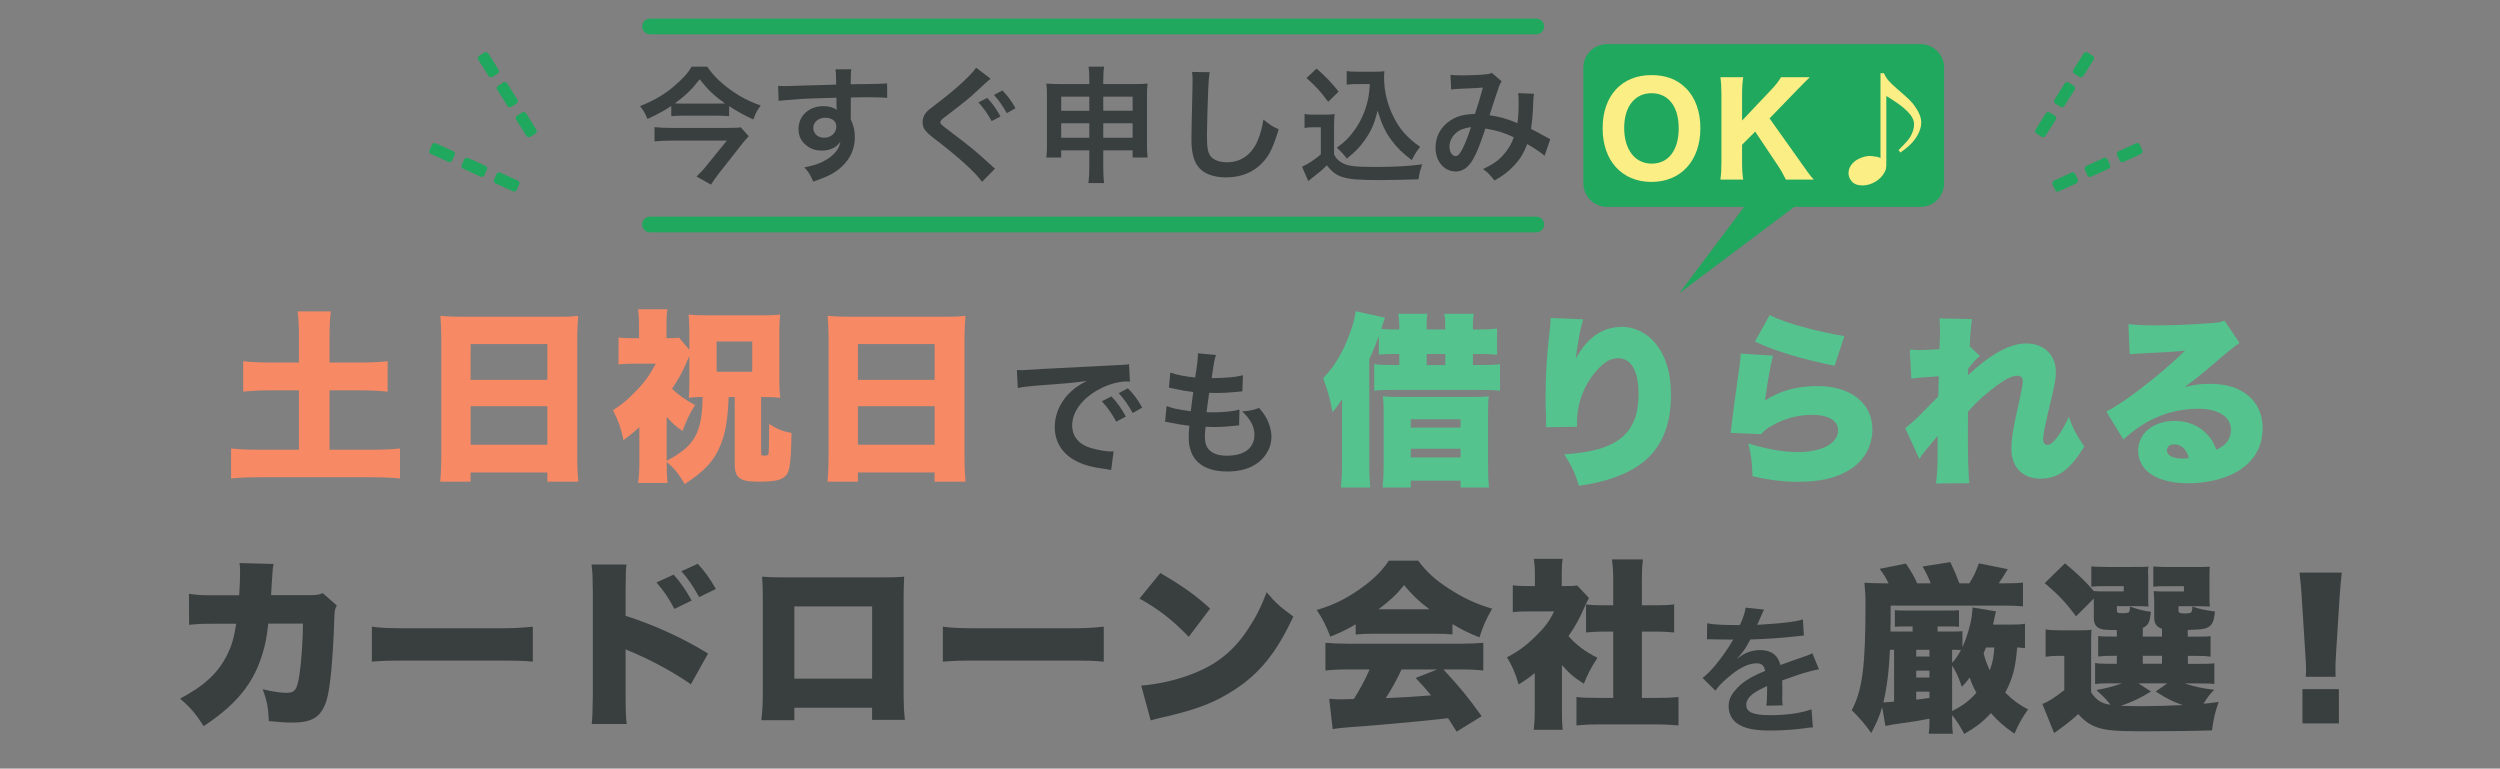 <?xml version="1.0" encoding="UTF-8"?>
<svg id="_レイヤー_2" data-name="レイヤー 2" xmlns="http://www.w3.org/2000/svg" viewBox="0 0 1275 392">
  <rect x="0" y="0" width="1275" height="392" fill="#808080" stroke="none"/>
  <defs>
    <style>
      .cls-1 {
        fill: #54c38e;
      }

      .cls-1, .cls-2, .cls-3, .cls-4, .cls-5, .cls-6 {
        stroke-width: 0px;
      }

      .cls-2 {
        fill: #20a85f;
      }

      .cls-3 {
        fill: none;
      }

      .cls-4 {
        fill: #393f3e;
      }

      .cls-5 {
        fill: #f88965;
      }

      .cls-6 {
        fill: #faee84;
      }
    </style>
  </defs>
  <g id="_レイヤー_1-2" data-name="レイヤー 1">
    <g>
      <g>
        <g>
          <path class="cls-4" d="M121.98,303.61c.28-3.61.46-8.97.46-11.83,0-1.94,0-2.68-.28-4.62l17.38.46c-.46,2.13-.46,2.4-1.02,11.19q-.09,2.5-.28,4.71h20.15c3.05,0,4.16-.18,6.19-1.02l7.21,6.29c-1.02,1.85-1.2,2.59-1.29,6.84-.65,19.78-2.03,35.22-3.88,41.32-2.68,8.6-7.12,11.55-17.38,11.55-3.61,0-4.99-.09-12.11-.74-.37-7.39-1.02-10.45-3.14-16.27,4.62,1.2,9.15,1.85,12.02,1.85,4.44,0,5.55-1.48,6.75-9.52.92-6.19,1.76-17.84,1.76-25.79h-17.66q-.74,6.1-1.39,9.24c-4.07,18.67-12.85,30.69-31.61,43.08-4.16-6.56-6.93-9.71-12.02-14.05,12.29-6.47,19.41-13.03,24.03-22.37,2.31-4.71,3.33-8.04,4.62-15.81h-11.55c-6.19,0-8.13.09-12.48.55l-.09-15.81c4.62.65,6.29.74,12.85.74h12.76Z"/>
          <path class="cls-4" d="M189.65,319.6c4.34.65,9.34.83,18.95.83h44.19c9.24,0,12.76-.18,18.95-.83v17.84c-4.44-.46-8.5-.55-19.04-.55h-44c-10.35,0-13.4.09-19.04.55v-17.84Z"/>
          <path class="cls-4" d="M301.78,369.24c.37-3.88.46-6.56.55-14.14v-53.8c-.09-7.95-.09-8.41-.65-13.4h17.84c-.37,2.4-.37,3.88-.46,13.5v12.66c14.61,4.71,29.12,11.28,42.06,19.23l-8.78,15.71c-7.67-5.45-18.4-11.37-29.12-16.08-2.77-1.11-3.05-1.2-3.33-1.39-.28-.09-.46-.18-.83-.46v24.03c0,6.84.19,11.74.55,14.14h-17.84ZM343.56,293.07c3.61,4.07,6.56,8.32,9.15,13.22l-8.78,4.25c-3.05-5.82-5.45-9.24-9.15-13.5l8.78-3.97ZM355.85,287.52c3.42,3.7,6.01,7.21,9.24,12.85l-8.5,4.16c-3.24-5.82-5.82-9.52-9.06-13.22l8.32-3.79Z"/>
          <path class="cls-4" d="M405.12,360.92v6.38h-16.82c.55-5.08.74-8.23.74-15.07v-47.51c0-3.98-.09-6.84-.37-10.63,3.23.28,5.08.37,11.18.37h49.82c5.73,0,7.12,0,11.46-.37-.18,3.24-.28,6.56-.28,10.91v46.87c0,7.12.18,11.55.65,15.25h-16.73v-6.19h-39.66ZM444.78,309.25h-39.66v36.88h39.66v-36.88Z"/>
          <path class="cls-4" d="M480.83,319.6c4.34.65,9.34.83,18.95.83h44.19c9.24,0,12.76-.18,18.95-.83v17.84c-4.44-.46-8.5-.55-19.04-.55h-44c-10.35,0-13.4.09-19.04.55v-17.84Z"/>
          <path class="cls-4" d="M591.75,292.24c11.65,6.84,17.66,11.09,25.42,18.12l-10.91,14.42c-8.04-8.41-15.9-14.51-25.14-19.5l10.63-13.03ZM582.04,349.64c9.43-.74,19.13-3.05,27.82-6.66,11.65-4.81,19.97-11.74,27.08-22.83,3.88-5.92,6.38-11,9.06-18.12,4.53,5.45,6.66,7.3,13.59,12.39-8.41,18.21-17.19,29.12-30.13,37.44-9.98,6.47-18.76,9.89-35.96,13.87-3.61.83-4.16.92-6.66,1.66l-4.81-17.75Z"/>
          <path class="cls-4" d="M691.4,318.4c-4.62,2.68-7.58,4.16-12.94,6.29-2.31-5.92-3.79-8.87-6.93-13.59,8.5-2.59,13.87-5.18,21.26-10.17,7.3-5.08,11.55-9.15,15.53-14.98h14.97c4.34,5.82,8.6,9.71,15.62,14.24,7.39,4.81,13.96,7.86,22.09,10.26-3.14,5.36-4.71,8.97-6.47,14.61-5.36-2.13-8.41-3.61-13.77-6.75v5.27c-2.77-.28-4.99-.37-8.78-.37h-31.89c-3.05,0-6.01.09-8.69.37v-5.18ZM687.24,341.42c-4.71,0-7.95.18-11.28.55v-14.14c3.24.28,7.03.46,11.28.46h58.05c4.44,0,7.86-.18,11.19-.46v14.14c-3.33-.37-6.47-.55-11.19-.55h-9.15c9.24,10.08,12.2,13.68,19.5,23.85l-12.76,7.86q-2.13-3.33-4.34-6.84-10.72,1.2-15.81,1.66c-6.1.65-31.06,2.77-34.94,2.96-3.24.28-5.82.55-8.13.92l-1.76-15.44c2.4.18,4.07.28,6.1.28q1.02,0,6.47-.18c3.05-4.81,5.73-9.8,8.04-15.07h-11.28ZM729.02,310.73c-5.45-4.07-8.78-7.3-12.94-12.29-4.07,4.99-6.84,7.58-13.03,12.29h25.98ZM714.79,341.42c-2.22,4.9-5.27,10.35-8.04,14.61q13.5-.55,23.11-1.39c-2.59-3.14-3.88-4.62-7.86-8.87l10.91-4.34h-18.12Z"/>
          <path class="cls-4" d="M796.59,362.4c0,4.71.09,6.93.37,9.8h-14.79c.37-2.87.55-5.27.55-10.17v-18.77c-2.68,2.22-4.25,3.33-8.23,5.82-1.66-5.82-3.33-9.61-5.92-13.87,5.73-2.96,9.8-6.01,14.42-10.54,4.62-4.44,7.03-7.58,9.61-12.85h-13.03c-3.61,0-5.82.09-8.04.37v-13.68c2.13.28,3.7.37,7.12.37h4.16v-6.84c0-2.5-.19-4.71-.55-7.03h14.7c-.37,2.13-.46,4.16-.46,7.12v6.75h2.5c2.87,0,4.25-.09,5.36-.28l6.01,6.38c-1.02,1.76-1.29,2.4-2.13,4.34-2.68,6.19-4.71,9.89-8.32,15.07,4.07,4.62,8.32,7.86,14.79,11.09-3.24,4.9-5.08,8.5-6.93,13.22-4.99-3.14-7.49-5.27-11.19-9.52v23.2ZM837.36,355.93h7.39c4.99,0,7.76-.09,11.28-.46v14.51c-3.88-.37-7.58-.55-11.18-.55h-30.04c-3.51,0-7.3.18-10.82.55v-14.51c3.6.37,6.47.46,11.09.46h7.67v-33.83h-4.81c-3.14,0-6.1.18-9.06.46v-14.33c2.5.37,5.08.46,9.06.46h4.81v-12.48c0-4.44-.18-7.03-.65-10.91h15.81c-.46,3.6-.55,6.1-.55,10.91v12.48h7.3c4.44,0,6.38-.09,9.15-.46v14.33c-3.05-.28-5.92-.46-9.15-.46h-7.3v33.83Z"/>
        </g>
        <path class="cls-4" d="M870.68,317.87c2.95.65,7.55.93,16.67.93,1.94-4.31,2.59-6.47,2.88-8.91l9.42,1.01q-.43.72-2.88,6.47c-.36.79-.5,1.01-.65,1.29q.57-.07,4.53-.29c8.34-.5,14.88-1.29,18.83-2.44l.5,8.19q-2.01.14-5.68.58c-5.25.65-14.37,1.22-21.63,1.44-2.08,4.1-4.1,6.97-6.61,9.56l.07.14q.5-.36,1.44-1.08c2.66-2.01,6.47-3.23,10.13-3.23,5.61,0,9.13,2.66,10.28,7.62,5.53-2.01,9.2-3.31,11-3.88,3.88-1.37,4.17-1.44,5.32-2.16l3.38,8.26c-2.01.29-4.17.86-7.98,1.94-1.01.29-4.6,1.51-10.78,3.67v.79q.07,1.87.07,2.88v2.88c-.07,1.22-.07,1.87-.07,2.37,0,1.58.07,2.59.22,3.81l-8.34.21c.29-1.29.43-4.96.43-8.34v-1.73c-3.52,1.65-5.39,2.66-6.9,3.74-2.52,1.87-3.74,3.81-3.74,5.89,0,3.74,3.45,5.25,12.15,5.25s16.03-1.08,21.13-3.02l.72,9.27c-1.22,0-1.58.07-3.31.29-5.17.79-12.07,1.29-18.4,1.29-7.62,0-12.36-.86-16.03-3.02-3.31-1.87-5.25-5.32-5.25-9.27,0-2.95.86-5.25,3.16-7.98,3.23-4.03,7.33-6.76,15.45-10.13-.36-2.66-1.8-3.88-4.38-3.88-4.17,0-9.2,2.51-14.73,7.4-3.02,2.52-4.67,4.31-6.25,6.54l-6.54-6.47c1.87-1.44,3.95-3.45,6.47-6.4,2.8-3.31,7.19-9.56,8.62-12.29q.29-.58.57-.93c-.29,0-1.22.07-1.22.07-1.15,0-7.47-.14-9.06-.14q-1.37-.07-2.01-.07c-.22,0-.65,0-1.15.07l.14-8.19Z"/>
        <g>
          <path class="cls-4" d="M1032.73,330.57c-2.13-.28-2.59-.28-3.97-.37-.83,10.17-2.22,15.81-6.1,23.02,3.97,3.88,6.75,6.01,11.65,8.6-3.24,4.53-4.71,7.21-6.93,12.39-5.64-3.97-8.23-6.29-12.02-10.54-4.16,4.53-7.12,6.84-13.59,10.63-2.31-4.25-3.79-6.66-6.19-9.61v2.31c0,3.14.09,4.9.37,7.21h-12.29c.28-2.22.37-3.61.37-6.47v-1.2c-5.36,1.02-6.1,1.2-18.67,2.96-.09.09-1.39.28-3.79.74l-1.66-9.61c-1.57,5.18-2.77,7.86-5.55,13.22-3.61-4.99-5.92-7.67-9.98-11.65,5.45-10.17,7.03-22.55,7.03-54.17,0-4.07-.19-7.12-.55-10.82,3.24.19,6.19.28,10.63.28h1.66c-1.2-2.59-2.13-4.16-4.53-7.39l13.4-2.68c2.87,4.25,4.25,6.66,5.73,10.08h6.93c-1.2-2.96-1.94-4.62-4.16-8.6l14.14-2.22c2.22,4.62,2.77,6.01,4.62,10.81h5.08c2.22-3.51,3.14-5.55,4.9-10.17l14.7,2.96c-2.03,3.33-2.96,4.9-4.62,7.21h2.77c5.64,0,7.21-.09,9.61-.37v12.11c-3.33-.28-6.01-.37-9.61-.37h-57.87v3.42l-.09,9.8h11.28v-2.59h-3.05c-3.51,0-4.34,0-6.01.18v-8.5c1.48.19,2.31.19,5.82.19h21.08c3.61,0,4.25,0,5.82-.19v8.5c-1.76-.18-2.5-.18-6.01-.18h-4.9v2.59h6.38c4.07,0,4.53,0,6.29-.18v8.13c2.22-4.81,4.16-11.28,4.81-16.18.09-1.02.18-1.76.37-4.07l11.92,2.03q-.28,1.02-.74,3.24c-.09.55-.09.65-.74,3.51h8.69c3.42,0,5.36-.09,7.58-.46v12.48ZM965.99,331.4h-2.13c-.46,10.82-1.57,19.41-3.33,26.81q1.48,0,5.45-.37v-26.44ZM977.27,334.82h6.75v-3.42h-6.75v3.42ZM977.27,345.55h6.75v-3.51h-6.75v3.51ZM984.02,352.76h-6.75v4.07c3.97-.46,4.53-.55,6.75-.92v-3.14ZM995.57,338.06c1.94-2.13,2.96-3.7,4.53-6.47-1.02-.19-1.29-.19-4.53-.19v6.66ZM995.57,362.65c5.45-2.77,8.69-5.18,12.39-9.34-1.48-2.77-2.5-4.9-3.42-7.76-1.48,2.03-2.03,2.68-3.97,4.71-1.94-5.45-3.24-8.23-4.99-10.82v23.2ZM1012.86,330.2c-.55,1.29-.65,1.66-1.2,2.96.74,3.14,1.66,5.64,3.14,8.69,1.48-4.07,2.03-7.03,2.31-11.65h-4.25Z"/>
          <path class="cls-4" d="M1066.47,353.13c2.87,4.16,5.27,5.64,9.89,6.29-2.59-3.14-3.05-3.7-7.21-7.49,5.55-1.02,8.6-1.85,13.03-3.42h-7.12c-3.33,0-4.71.09-6.56.37v-10.72c2.03.28,2.96.37,6.38.37h4.71v-4.07h-.83c-5.08,0-6.19.09-8.69.37v-10.45c2.4.28,3.42.28,8.69.28h.83v-3.33c-5.27,0-7.21-.19-8.6-.74-2.22-.92-3.14-2.59-3.14-5.55v-9.8l-9.06,9.06c-5.18-6.93-8.5-10.54-15.99-16.92l10.35-10.08c6.29,5.18,10.54,9.34,14.7,14.14,2.31.18,2.87.18,6.75.18h8.5v-2.68h-8.78c-4.16,0-5.45,0-7.76.28v-10.35c2.4.19,4.99.28,7.95.28h13.03c4.81,0,6.19,0,8.23-.18-.28.92-.28,1.66-.28,3.24l.09,1.85v9.89c0,2.68,0,4.16.19,5.36-2.22-.09-4.07-.18-6.19-.18h-9.98v2.03c0,1.39.28,1.57,2.87,1.57,1.66,0,2.77-.19,3.24-.46.28-.28.55-1.2.55-2.4v-.55c4.07,1.48,6.93,2.22,10.72,2.68-.65,5.55-1.29,6.84-4.16,8.23v4.44h9.8v-3.97c-2.77-.92-3.97-2.77-3.97-5.73v-7.49q0-2.87-.28-6.01c2.31.18,3.05.18,7.03.18h8.41v-2.68h-7.86c-4.16,0-5.45,0-7.76.28v-10.35c2.4.19,4.99.28,7.95.28h12.66c4.81,0,6.19,0,8.23-.18-.19,1.11-.19,1.76-.19,3.14v11.83c0,2.77,0,4.16.19,5.36-2.22-.09-4.07-.18-6.19-.18h-9.8v2.13c0,1.2.65,1.57,3.14,1.57,1.57,0,2.96-.18,3.33-.55q.28-.28.55-1.85v-1.11c3.42,1.2,6.93,1.94,11.55,2.5-.46,4.81-1.29,6.75-3.33,7.95-1.66,1.02-3.79,1.29-10.54,1.48v3.42h3.05c5.18,0,6.19,0,8.6-.28v10.45c-2.59-.28-3.6-.37-8.6-.37h-2.96v4.07h4.71c5.27,0,6.29,0,8.78-.28v10.54c-2.68-.28-3.7-.28-8.78-.28h-6.38c5.18,1.66,8.69,2.5,15.07,3.24-2.59,2.68-2.87,3.14-5.45,7.12,2.22-.18,3.6-.37,7.76-.92-1.85,4.99-2.68,8.78-3.42,14.51-8.13.28-21.26.46-35.22.46s-18.95-.46-23.39-2.03c-3.7-1.29-6.38-3.14-9.61-6.75-3.97,3.61-5.64,4.9-12.29,9.71l-6.01-14.88c2.68-.92,6.38-3.24,11.19-7.03v-17.47h-3.79c-2.03,0-3.33.09-5.73.46v-13.96c2.59.37,4.07.46,7.58.46h8.87c3.79,0,4.62,0,6.93-.28-.18,2.68-.18,3.61-.18,10.35v21.63ZM1096.98,352.67c-5.18,3.24-9.61,5.36-15.34,7.3,2.96.09,7.12.18,11.28.18,4.99,0,15.34-.28,20.34-.55-4.53-1.48-8.13-3.24-13.87-6.93l5.92-4.16h-14.7l6.38,4.16ZM1092.82,338.52h9.8v-4.07h-9.8v4.07Z"/>
          <path class="cls-4" d="M1175.92,345.18c.18-1.85.18-2.68.18-4.16q0-1.76-.37-7.21l-1.85-29.3c-.18-3.79-.65-7.95-1.11-12.48h21.54c-.28,2.13-.83,8.6-1.11,12.48l-1.85,29.3c-.18,3.88-.28,5.73-.28,7.12,0,.92,0,1.94.09,4.25h-15.25ZM1174.25,368.93v-17.47h18.58v17.47h-18.58Z"/>
        </g>
      </g>
      <g>
        <g>
          <path class="cls-4" d="M371.85,59.26c-1.8-.19-3.86-.26-6.3-.26h-17.29c-2.51,0-4.11.06-5.91.26v-5.21c-3.79,2.51-7.26,4.37-12.14,6.62-1.16-2.83-2.12-4.5-3.79-6.55,6.75-2.7,11.95-5.65,16.58-9.51,4.88-4.05,8.03-7.45,9.7-10.6h7.97c2.83,4.11,6.49,7.84,11.12,11.24,5.21,3.86,9.9,6.36,16.19,8.55-1.86,2.44-2.38,3.47-3.79,7.13-5.14-2.38-7.77-3.86-12.34-6.81v5.14ZM381.87,69.47c-.64.64-2.06,2.25-2.83,3.21l-12.4,15.74c-1.61,2.12-2.7,3.66-4.05,5.72l-7.39-4.11c1.67-1.54,3.21-3.15,4.95-5.33l10.54-12.98h-28.92c-2.63,0-5.27.13-7.97.38v-7.26c2.63.26,5.08.39,8.03.39h29.3c3.66,0,5.4-.06,6.62-.32l4.11,4.56ZM366,52.83c1.61,0,2.83,0,3.79-.06-5.65-3.98-8.87-7.07-12.92-12.34-4.05,5.2-7.33,8.35-12.66,12.27,1.35.13,2.06.13,3.73.13h18.06Z"/>
          <path class="cls-4" d="M433.85,59.39c0,.26.06.77.06,1.54,1.41,2.96,2.06,5.59,2.06,9.06,0,7-3.34,13.04-9.57,17.35-2.7,1.86-5.65,3.21-11.63,5.27-1.8-3.98-2.44-4.95-4.56-7.26,5.27-1.03,7.9-1.93,10.92-3.73,4.37-2.51,6.94-5.78,7.45-9.38-1.86,2.96-5.21,4.56-9.45,4.56-2.96,0-5.27-.71-7.45-2.31-3.02-2.18-4.43-5.01-4.43-8.67,0-6.81,5.33-11.69,12.79-11.69,2.76,0,5.2.71,6.68,1.93q-.06-.32-.06-.77c-.06-.13-.06-3.73-.06-5.46-9.19.26-15.23.45-18.06.64q-9.7.71-11.44.96l-.26-7.65c1.41.13,1.99.13,3.15.13,1.61,0,2.63,0,10.92-.32,4.18-.13,4.82-.13,10.09-.26q2.12-.06,5.46-.19-.06-6.1-.39-7.77l8.1-.06c-.26,1.99-.26,2.12-.32,7.65,11.18-.06,16.19-.19,18.57-.45l.06,7.39c-2.38-.19-5.46-.32-10.79-.32-1.54,0-2.7,0-7.77.13v4.18l-.06,5.53ZM420.74,60.03c-3.28,0-5.98,2.31-5.98,5.14s2.25,5.08,5.46,5.08c3.66,0,6.3-2.44,6.3-5.78,0-2.7-2.25-4.43-5.78-4.43Z"/>
          <path class="cls-4" d="M505.23,40.17c-1.54,1.16-1.8,1.41-9.77,8.8-2.89,2.51-8.61,7-13.43,10.6-1.99,1.48-2.44,2.06-2.44,2.76,0,.96.13,1.03,5.78,5.33,9.64,7.26,12.53,9.7,20.24,16.71.71.71,1.03.96,1.86,1.61l-6.62,6.75c-3.66-5.08-12.27-12.85-24.93-22.49-4.24-3.34-5.4-5.01-5.4-7.97,0-1.93.71-3.73,2.12-5.27.83-.83.9-.96,5.65-4.56,8.8-6.62,17.35-14.46,19.53-17.93l7.39,5.65ZM503.5,49.94c2.76,3.02,4.56,5.46,6.75,9.45l-4.5,2.38c-2.18-3.92-3.98-6.49-6.75-9.57l4.5-2.25ZM513.46,57.71c-1.93-3.53-4.05-6.55-6.55-9.32l4.3-2.25c2.89,2.96,4.69,5.4,6.68,9.06l-4.43,2.51Z"/>
          <path class="cls-4" d="M541.21,76.67v3.66h-7.58c.26-1.99.32-3.79.32-6.62v-24.93c0-2.63-.06-4.24-.32-6.17,2.38.19,3.92.26,7.13.26h14.78v-1.86c0-3.34-.06-4.88-.39-7h7.97c-.32,1.93-.45,3.66-.45,6.75v2.12h15.23c3.66,0,5.08-.06,7.39-.26-.26,1.93-.32,3.34-.32,6.1v25c0,3.08.06,4.75.32,6.62h-7.65v-3.66h-14.97v8.67c0,3.85.13,5.78.45,8.03h-8.03c.32-2.51.45-4.37.45-8.03v-8.67h-14.33ZM541.21,49.3v7.2h14.33v-7.2h-14.33ZM541.21,62.86v7.39h14.33v-7.39h-14.33ZM562.67,56.49h14.97v-7.2h-14.97v7.2ZM562.67,70.24h14.97v-7.39h-14.97v7.39Z"/>
          <path class="cls-4" d="M616.96,36.83c-.39,1.86-.51,3.73-.77,8.67-.26,5.98-.64,19.02-.64,23.58,0,6.1.38,8.42,1.67,10.34,1.48,2.12,4.56,3.34,8.61,3.34,6.94,0,12.53-3.92,15.55-10.99,1.41-3.34,2.25-6.36,2.96-10.79,3.47,2.83,4.63,3.53,7.77,4.95-2.57,8.67-4.5,12.85-7.65,16.38-4.82,5.46-11.18,8.16-19.28,8.16-4.43,0-8.55-1.03-11.24-2.83-4.43-2.96-6.3-7.9-6.3-16.51,0-3.34.13-9.77.51-25.89.06-1.93.06-3.28.06-4.18,0-1.8-.06-2.7-.26-4.37l9,.13Z"/>
          <path class="cls-4" d="M665.34,58.16c1.67.26,2.7.32,5.14.32h5.27c1.93,0,3.41-.06,4.88-.32-.19,2.12-.26,3.47-.26,7.07v13.43c.96,2.06,1.54,2.7,3.66,4.11,3.08,1.93,6.43,2.38,17.48,2.38,9.32,0,17.48-.45,23.84-1.35-1.09,3.08-1.48,4.69-1.93,7.65-5.72.19-15.04.39-19.47.39-10.54,0-15.74-.39-19.08-1.48-3.34-1.03-5.65-2.76-8.16-6.04-2.06,2.06-3.6,3.41-6.62,5.72-1.09.83-1.48,1.16-1.93,1.54l-.96.77-3.15-7.32c2.76-1.16,6.81-3.86,9.57-6.3v-13.81h-3.92c-1.8,0-2.76.06-4.37.32v-7.07ZM671.45,34.97c4.63,4.05,8.1,7.65,11.25,11.76l-5.33,5.2c-3.98-5.4-6.04-7.65-11.05-12.14l5.14-4.82ZM692.14,42.87c-2.18,0-3.73.06-5.33.32v-6.94c1.41.26,2.76.32,5.33.32h9.19c2.06,0,3.47-.06,4.69-.26-.13,1.48-.13,2.38-.13,3.47,0,6.3,1.48,12.79,4.24,18.63,3.28,7.07,7.13,11.5,14.14,16.51-1.8,2.19-2.89,3.98-4.24,6.75-4.69-3.53-7.33-6.1-10.28-10.02-3.21-4.31-5.01-8.22-7.2-15.23-1.61,6.81-3.41,10.86-7,15.68-2.38,3.28-4.37,5.33-8.67,8.8-1.73-2.31-2.7-3.34-5.08-5.59,3.92-2.83,5.85-4.75,8.48-8.22,3.41-4.56,5.85-9.83,7.13-15.29.64-2.63.9-4.5,1.22-8.93h-6.49Z"/>
          <path class="cls-4" d="M739.75,38.12c1.48.26,3.08.32,6.49.32,3.86,0,9.57-.26,11.95-.58,1.29-.13,1.74-.26,2.57-.77l5.08,4.37c-.58.77-.9,1.48-1.35,2.7-.32.77-4.24,12.59-4.82,14.59,5.01.71,9.32,1.93,14.2,4.05.51-3.28.64-5.91.64-11.89,0-1.41-.06-2.12-.26-3.41l8.1.32c-.26,1.35-.32,1.86-.39,4.31-.19,5.65-.51,9.51-1.16,13.62,2.06,1.03,4.88,2.51,6.88,3.66,1.73,1.03,1.99,1.09,2.96,1.54l-2.89,8.48c-1.86-1.61-5.59-4.11-8.87-5.98-1.8,4.75-3.73,7.9-7,11.31-2.83,2.96-6.04,5.33-9.7,7.26-2.7-3.34-3.34-3.98-5.85-5.78,4.82-2.31,7.33-3.98,9.96-6.75,2.57-2.76,4.69-6.23,5.72-9.51-4.56-2.18-8.35-3.41-14.46-4.43-2.83,8.48-4.5,12.59-6.36,15.81-2.38,4.11-5.27,6.1-8.8,6.1-5.91,0-10.28-5.21-10.28-12.21,0-5.91,2.89-10.92,7.97-14.07,3.34-2.06,6.75-2.89,12.14-3.08,1.67-5.08,2.44-7.52,4.05-13.43-3.28.26-4.82.32-11.12.58-2.63.13-3.79.19-5.08.39l-.32-7.52ZM741.67,68.7c-1.61,1.74-2.44,3.92-2.44,6.17,0,2.63,1.41,4.75,3.15,4.75,1.22,0,2.18-1.16,3.66-4.05,1.28-2.57,2.83-6.55,4.18-10.73-4.3.64-6.55,1.67-8.55,3.86Z"/>
        </g>
        <g>
          <g>
            <g>
              <rect class="cls-2" x="1050.3" y="86.43" width="6.02" height="12.72" rx="1.41" ry="1.41" transform="translate(701.75 -904.45) rotate(65.55)"/>
              <rect class="cls-2" x="1066.75" y="78.95" width="6.02" height="12.72" rx="1.41" ry="1.41" transform="translate(704.59 -923.81) rotate(65.55)"/>
              <rect class="cls-2" x="1083.2" y="71.47" width="6.02" height="12.72" rx="1.41" ry="1.41" transform="translate(707.42 -943.17) rotate(65.55)"/>
            </g>
            <g>
              <rect class="cls-2" x="1040.28" y="57.22" width="6.02" height="12.72" rx="1.41" ry="1.41" transform="translate(194.99 -547.07) rotate(32.26)"/>
              <rect class="cls-2" x="1049.92" y="41.94" width="6.02" height="12.72" rx="1.41" ry="1.41" transform="translate(188.32 -554.57) rotate(32.26)"/>
              <rect class="cls-2" x="1059.57" y="26.66" width="6.02" height="12.72" rx="1.41" ry="1.41" transform="translate(181.66 -562.08) rotate(32.26)"/>
            </g>
          </g>
          <g>
            <g>
              <rect class="cls-2" x="255.35" y="86.43" width="6.02" height="12.72" rx="1.41" ry="1.41" transform="translate(449.77 -103.99) rotate(114.45)"/>
              <rect class="cls-2" x="238.9" y="78.95" width="6.02" height="12.72" rx="1.41" ry="1.41" transform="translate(419.7 -99.59) rotate(114.45)"/>
              <rect class="cls-2" x="222.45" y="71.47" width="6.02" height="12.72" rx="1.41" ry="1.41" transform="translate(389.63 -95.2) rotate(114.45)"/>
            </g>
            <g>
              <rect class="cls-2" x="265.37" y="57.22" width="6.02" height="12.72" rx="1.41" ry="1.41" transform="translate(529.27 -25.92) rotate(147.74)"/>
              <rect class="cls-2" x="255.73" y="41.94" width="6.02" height="12.72" rx="1.41" ry="1.41" transform="translate(503.31 -48.98) rotate(147.74)"/>
              <rect class="cls-2" x="246.08" y="26.66" width="6.02" height="12.72" rx="1.41" ry="1.41" transform="translate(477.36 -72.03) rotate(147.74)"/>
            </g>
          </g>
        </g>
        <g>
          <path class="cls-2" d="M979.5,22.5h-160c-6.6,0-12,5.4-12,12v59c0,6.6,5.4,12,12,12h70l-33,44,58.59-44h64.41c6.6,0,12-5.4,12-12v-59c0-6.6-5.4-12-12-12Z"/>
          <g>
            <path class="cls-6" d="M859.81,44.97c4.82,4.75,7.39,11.95,7.39,20.37,0,16.58-9.9,27.44-24.93,27.44s-24.93-10.73-24.93-27.37,9.77-27.12,24.93-27.12c7.26,0,13.11,2.18,17.54,6.68ZM856.14,65.4c0-6.3-1.67-11.18-4.75-14.26-2.38-2.38-5.53-3.6-9.12-3.6-8.55,0-13.94,6.88-13.94,17.73s5.4,18.18,14.01,18.18,13.81-6.88,13.81-18.06Z"/>
            <path class="cls-6" d="M918.4,82.81c4.05,5.78,4.5,6.36,6.62,8.8h-14.2c-1.03-2.12-2.7-5.14-4.24-7.39l-11.44-17.09-6.68,6.68v8.93c0,3.86.13,5.85.58,8.87h-11.63c.39-3.08.51-5.27.51-8.87v-34.5c0-3.66-.13-5.91-.51-8.87h11.63c-.39,2.44-.58,5.01-.58,8.87v13.24l14.59-15.42c2.44-2.51,4.05-4.63,5.27-6.68h14.65c-1.67,1.61-4.82,4.82-6.88,6.94l-13.62,14.07,15.94,22.43Z"/>
            <path class="cls-6" d="M960.74,37.32c1.35,2.83,2.76,4.5,6.55,7.78,6.68,5.78,7.65,6.68,9.7,9.7,1.86,2.7,2.83,5.27,2.83,7.71,0,2.83-1.29,6.04-3.53,8.93-1.61,2.12-3.53,3.79-7.07,6.36l-.96-1.22c.39-.45.71-.77.9-.96,3.73-3.79,4.5-4.69,5.46-6.55,1.09-2.06,1.54-3.79,1.54-5.65,0-4.24-4.18-8.48-14.14-14.46v33.22c0,3.73-.06,4.11-.96,5.78-1.99,3.79-6.68,6.62-11.12,6.62-2.51,0-4.43-.71-5.59-2.12-1.03-1.09-1.61-2.7-1.61-4.18,0-2.83,1.8-5.46,4.88-7.13,1.73-.9,4.18-1.61,5.65-1.61.96,0,2.25.13,3.66.39.9.13,1.16.19,2.12.71v-43.31h1.67Z"/>
          </g>
        </g>
      </g>
      <g>
        <g>
          <path class="cls-5" d="M152.46,171.05c0-4.51-.19-8.46-.66-12.23h16.93c-.47,3.57-.66,7.34-.66,12.23v13.83h15.52c5.83,0,9.78-.19,14.11-.66v15.52c-4.51-.47-8.56-.66-14.11-.66h-15.52v30.29h20.41c6.3,0,11.76-.19,15.52-.66v15.33c-4.42-.47-9.31-.66-15.52-.66h-55.12c-6.11,0-11.19.19-15.52.66v-15.33c3.76.47,9.22.66,15.52.66h19.09v-30.29h-14.3c-5.36,0-9.97.19-14.11.66v-15.52c4.04.47,8.56.66,14.11.66h14.3v-13.83Z"/>
          <path class="cls-5" d="M284.42,161.55c4.42,0,7.52-.09,10.44-.47-.28,4.04-.47,7.52-.47,10.63v61.04c0,5.36.19,9.03.56,12.89h-15.8v-4.7h-39.13v4.7h-15.52c.38-3.86.56-8.18.56-12.89v-60.95c0-3.48-.19-6.87-.47-10.72,3.1.28,6.49.47,10.82.47h49ZM279.15,193.72v-18.25h-39.13v18.25h39.13ZM240.02,207.17v19.66h39.13v-19.66h-39.13Z"/>
          <path class="cls-5" d="M371.6,202.47c-.47,11.76-1.5,17.78-3.95,24.08-3.29,8.37-8.18,13.64-18.43,20.32-3.01-5.17-5.46-8.18-9.22-11.29,0,5.17.09,7.34.47,10.72h-15.05c.47-3.57.66-5.74.66-10.53v-17.96c-2.82,2.63-4.23,3.76-8.09,6.68-1.22-6.02-2.63-9.88-5.36-15.33,4.33-2.63,7.81-5.55,11.95-9.97,4.33-4.42,6.87-8.09,9.88-13.73h-10.82c-3.67,0-5.64.09-8.18.38v-13.73c2.07.28,3.86.38,7.34.38h3.1v-7.62c0-2.54-.19-4.52-.47-7.15h14.95c-.38,2.35-.47,4.51-.47,7.24v7.52h.85c2.82,0,4.33-.09,5.55-.28l5.27,6.21v-9.69c0-2.35-.09-4.8-.38-8.28,2.54.28,4.89.38,8.84.38h29.16c3.76,0,6.11-.09,8.75-.38-.38,2.92-.47,5.36-.47,8.37v25.49c0,3.29.09,5.93.47,8.56-2.63-.28-4.61-.38-7.9-.38h-1.88v28.59c0,1.03.28,1.32,1.79,1.32,1.13,0,1.69-.19,1.97-.75q.28-.75.38-15.42c3.86,2.54,6.49,3.67,11.38,4.61-.38,17.59-.94,20.79-4.42,22.95-2.07,1.32-5.64,1.88-12.32,1.88-9.59,0-12.23-1.88-12.23-8.84v-34.33h-3.1ZM340,235.01c14.3-7.52,18.06-14.2,18.34-32.54-3.48,0-4.51.09-7.05.38.19-2.45.28-4.61.28-7.52v-13.73c-.47,1.04-.66,1.32-1.22,2.73-2.63,6.02-3.86,8.28-7.62,13.92,3.01,3.01,6.49,5.46,11.76,8.37-2.82,4.33-4.23,7.43-6.4,13.17-3.57-2.45-4.8-3.57-8.09-7.15v22.39ZM365.49,189.58h18.15v-15.43h-18.15v15.43Z"/>
          <path class="cls-5" d="M481.93,161.55c4.42,0,7.52-.09,10.44-.47-.28,4.04-.47,7.52-.47,10.63v61.04c0,5.36.19,9.03.56,12.89h-15.8v-4.7h-39.13v4.7h-15.52c.38-3.86.56-8.18.56-12.89v-60.95c0-3.48-.19-6.87-.47-10.72,3.1.28,6.49.47,10.82.47h49ZM476.66,193.72v-18.25h-39.13v18.25h39.13ZM437.53,207.17v19.66h39.13v-19.66h-39.13Z"/>
        </g>
        <g>
          <path class="cls-1" d="M703.23,171.31c-1.79,4.89-2.54,6.68-4.89,11.95v54.55c0,4.23.09,6.21.47,10.82h-14.96c.38-3.86.56-6.49.56-10.82v-27.75q.09-1.79.09-6.49l-2.54,3.67c-.56.85-1.22,1.6-2.35,2.92-1.32-6.87-2.45-11-4.8-17.31,5.64-5.74,10.06-13.07,13.45-22.38,1.79-4.7,2.63-7.9,3.1-11.76l14.96,3.29c-.19.56-1.22,3.67-1.88,5.74,2.16.19,3.86.28,7.05.28h2.16v-1.22c0-2.82-.19-4.7-.56-6.77h14.86c-.28,1.6-.38,3.48-.38,6.87v1.13h9.5v-1.32c0-3.2-.09-4.89-.47-6.68h15.05c-.38,1.88-.47,3.86-.47,6.77v1.22h3.57c3.67,0,6.11-.09,8.75-.47v13.36c-2.63-.28-4.61-.38-8.65-.38h-3.67v5.64h4.42c4.98,0,7.15-.09,9.41-.47v13.64c-2.35-.38-4.89-.47-9.69-.47h-44.68c-4.7,0-7.24.09-9.78.47v-13.64c2.16.38,4.7.47,9.59.47h3.2v-5.64h-2.16c-3.86,0-5.92.09-8.28.38v-9.59ZM705.68,210.63c0-4.04-.09-6.11-.38-8.56,2.35.28,4.42.38,8.75.38h36.12c4.98,0,7.24-.09,9.12-.38-.28,2.26-.38,4.42-.38,8.94v25.39c0,4.89.09,8.46.47,12.23h-14.48v-3.48h-25.39v3.48h-14.39c.38-3.76.56-7.15.56-11.29v-26.71ZM719.5,218.06h25.39v-4.23h-25.39v4.23ZM719.5,233.29h25.39v-4.42h-25.39v4.42ZM737.09,186.17v-5.64h-9.5v5.64h9.5Z"/>
          <path class="cls-1" d="M807.44,162.85c-1.32,3.95-2.45,10.06-3.86,20.13,6.11-11,13.73-16.27,23.8-16.27,6.4,0,12.7,3.2,17.02,8.56,5.27,6.58,7.81,15.14,7.81,26.15,0,15.42-4.8,26.9-14.39,34.42-5.36,4.23-12.89,7.71-21.44,9.78-3.2.85-5.64,1.32-11.1,2.16-2.26-7.05-3.48-9.69-7.52-16.08,26.99-1.6,37.9-10.44,37.9-30.76,0-11.76-3.76-18.25-10.44-18.25-3.48,0-6.68,1.69-10.16,5.46-5.64,5.92-9.31,13.73-10.44,21.82-.28,2.16-.38,3.29-.38,7.71l-15.8.19c.09-.66.09-1.22.09-1.6v-1.88c-.19-3.67-.28-9.31-.28-11.95,0-11.38.66-22.2,2.16-34.33.28-2.73.38-3.76.38-5.17v-.75l16.65.66Z"/>
          <path class="cls-1" d="M904.22,181.38c-1.32,5.08-2.92,13.92-4.04,22.86,7.9-5.08,16.18-7.34,26.9-7.34,16.74,0,27.84,8.75,27.84,22.1,0,8.09-3.86,15.33-10.63,19.94-6.77,4.61-15.33,6.77-26.9,6.77-7.71,0-14.39-.75-23.61-2.82-.28-7.81-.66-10.82-2.16-16.74,9.31,2.92,18.06,4.42,25.11,4.42,12.42,0,20.69-4.42,20.69-11.1,0-4.99-4.89-7.9-13.36-7.9-7.05,0-14.2,1.88-20.6,5.64-2.45,1.32-3.39,2.16-5.27,4.23l-15.61-.66c.19-.85.19-.94.28-1.88.47-4.51,2.45-19.56,4.33-32.54.28-2.07.47-3.57.56-6.02l16.46,1.03ZM902.53,160.68c4.61,2.35,10.25,4.33,19.19,6.68,6.4,1.69,14.49,3.39,18.91,4.04l-4.98,15.14c-17.02-3.48-29.63-7.24-40.63-12.32l7.52-13.54Z"/>
          <path class="cls-1" d="M971.66,218.34c2.54-1.97,4.04-3.29,6.58-5.74,6.3-6.4,9.78-9.78,10.25-10.35.09-1.5.19-4.23.28-10.35q-10.53.66-14.01,1.22l-.75-14.86c2.16.19,3.29.28,4.89.28,2.35,0,6.3-.19,10.25-.47q.09-1.13.09-3.01c.09-1.97.19-4.33.19-6.49,0-2.92-.09-3.86-.38-6.21l16.65.38c-.38,2.26-.94,8.18-1.13,13.92l5.17,4.89c-1.69,1.22-3.57,3.39-5.93,6.4l-.09,1.32c0,1.03,0,1.22-.09,2.07,11.76-10.91,21.45-16.18,29.72-16.18,9.12,0,15.14,5.83,15.14,14.67,0,3.2-.56,6.3-2.45,14.2-2.92,11.85-4.04,17.78-4.04,20.13,0,1.69.85,2.73,2.26,2.73s3.39-1.6,5.17-4.23c2.35-3.39,4.51-7.24,5.64-10.06,2.16,5.93,3.76,9.03,7.9,15.14-7.24,11.85-13.36,16.37-22.39,16.37s-14.77-5.93-14.77-15.14c0-5.27.94-10.91,4.14-25.02,1.13-4.98,1.69-8.18,1.69-9.69,0-1.69-1.04-2.63-2.73-2.63-2.26,0-5.55,1.41-8.94,3.86-6.3,4.42-12.23,9.69-16.27,14.48-.09,4.42-.09,7.15-.09,9.88,0,13.36.28,22.95.75,26.62l-17.02.09c.56-3.39.85-8.46.85-14.39v-9.88c-6.68,8-8.18,9.88-9.31,11.76l-7.24-15.71Z"/>
          <path class="cls-1" d="M1085.46,165.29c3.95.47,7.43.66,13.54.66,8.37,0,18.81-.38,28.31-1.13,4.14-.28,5.36-.56,7.15-1.32l7.71,11.38q-2.45,1.41-15.14,12.32c-4.98,4.23-6.68,5.64-12.98,10.25,5.27-1.32,8-1.69,12.89-1.69,8.84,0,15.14,2.07,20.13,6.4,4.51,4.04,6.87,9.5,6.87,16.27,0,9.5-4.42,17.02-12.98,22.1-6.49,3.76-15.52,5.93-24.92,5.93-15.9,0-25.58-6.3-25.58-16.74,0-8.75,7.81-15.05,18.72-15.05,6.77,0,12.79,2.63,16.84,7.24,1.88,2.07,2.92,3.95,4.33,7.43,5.08-2.26,7.43-5.46,7.43-10.25,0-6.58-6.4-10.63-16.84-10.63s-20.5,3.1-28.97,8.65c-2.92,1.88-5.93,4.23-9.03,7.05l-8.75-14.3c8.65-4.04,28.5-19.47,40.16-31.04-4.98.56-8.75.75-22.01,1.41-2.54.09-4.33.28-6.21.47l-.66-15.42ZM1108.79,226.62c-2.16,0-3.67,1.22-3.67,3.1,0,2.54,3.01,4.14,8.09,4.14,1.13,0,1.32,0,3.1-.28-1.22-4.51-3.86-6.96-7.52-6.96Z"/>
        </g>
        <g>
          <path class="cls-4" d="M518.6,188.73c1.54.07,2.31.07,2.66.07q1.26,0,11.55-.7c5.11-.28,17.08-.91,35.77-1.82,5.74-.28,6.09-.28,7.21-.56l.49,8.89q-.77-.07-1.47-.07c-4.2,0-9.38,1.4-13.86,3.78-8.89,4.62-14.14,11.62-14.14,18.69,0,5.46,3.43,9.66,9.31,11.41,3.43,1.05,7.91,1.82,10.43,1.82.07,0,.7,0,1.4-.07l-1.26,9.52c-.91-.21-1.05-.21-2.38-.42-7.7-.98-12.11-2.24-16.38-4.62-6.44-3.64-10.01-9.59-10.01-16.87,0-5.95,2.38-11.83,6.65-16.45,2.66-2.87,5.18-4.76,9.73-7.07-5.67.84-10.01,1.26-23.59,2.24-6.23.49-9.45.91-11.62,1.4l-.49-9.17ZM566.83,202.17c3.08,3.29,4.97,5.95,7.35,10.29l-4.9,2.59c-2.31-4.27-4.27-7.07-7.35-10.43l4.9-2.45ZM577.68,210.64c-2.1-3.85-4.41-7.14-7.14-10.15l4.69-2.45c3.15,3.22,5.11,5.88,7.28,9.87l-4.83,2.73Z"/>
          <path class="cls-4" d="M594.97,207.07c3.22,1.26,5.18,1.68,12.32,2.66.28-2.52.91-7.21,1.26-9.8-4.13-.56-5.25-.7-10.01-1.75-.98-.21-1.33-.28-2.38-.49l.7-7.7c2.94,1.12,7.91,2.1,12.67,2.52.98-5.88,1.4-9.52,1.4-11.62,0-.21,0-.35-.07-.7l9.31.84c-.77,2.17-.98,3.22-2.24,11.83,7.91-.14,11.97-.49,15.96-1.47l-.28,8.19c-.91.07-1.26.14-2.8.28-5.04.42-7.28.56-9.8.56-.7,0-1.33,0-4.34-.07-.7,5.11-.91,6.51-1.33,9.87,2.1.07,2.66.07,3.43.07,4.97,0,10.01-.49,13.37-1.4l-.21,8.05c-.7,0-.91,0-2.1.21-3.08.35-7.21.63-10.5.63-1.12,0-1.75,0-4.48-.14-.21,1.89-.35,3.71-.35,4.97,0,3.43.77,5.6,2.59,7.21,2.03,1.75,4.83,2.59,8.68,2.59,8.89,0,14-3.92,14-10.78,0-4.06-2.1-7.98-6.3-11.83,3.92-.28,5.39-.56,8.68-1.75,1.75,2.03,2.52,3.08,3.29,4.41,1.82,3.08,3.01,7.07,3.01,10.29,0,4.97-2.45,9.8-6.72,13.09-3.99,3.08-9.24,4.62-15.82,4.62-12.74,0-19.67-6.09-19.67-17.36,0-1.82.07-3.57.35-5.95-4.2-.56-6.93-.98-9.73-1.61-1.47-.35-1.68-.35-2.66-.42l.77-8.05Z"/>
        </g>
      </g>
      <rect class="cls-3" width="1275" height="392"/>
      <path class="cls-2" d="M783.5,118.5h-452c-2.21,0-4-1.79-4-4s1.79-4,4-4h452c2.21,0,4,1.79,4,4s-1.79,4-4,4Z"/>
      <path class="cls-2" d="M783.5,17.5h-452c-2.21,0-4-1.79-4-4s1.79-4,4-4h452c2.21,0,4,1.79,4,4s-1.79,4-4,4Z"/>
    </g>
  </g>
</svg>